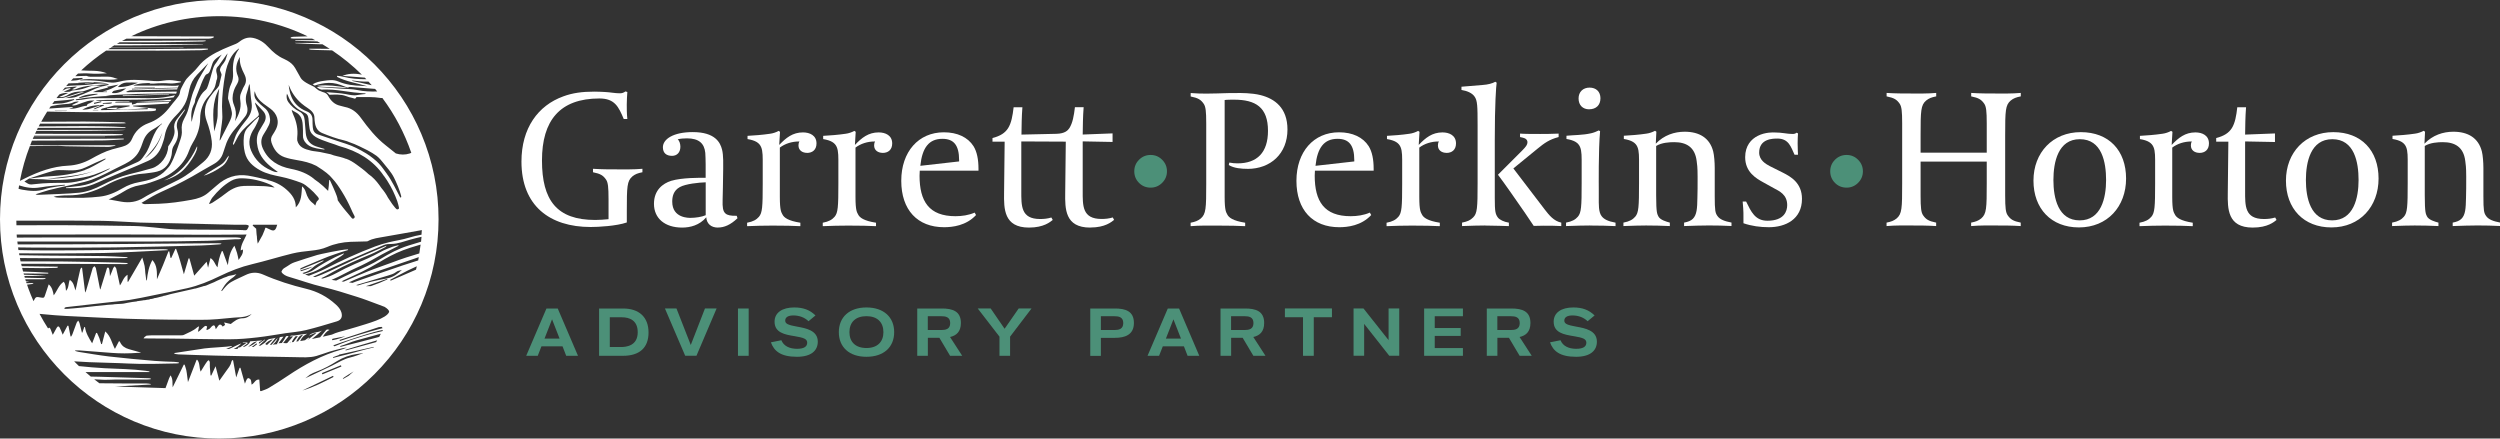 <?xml version="1.0" encoding="UTF-8"?><svg id="Layer_2" xmlns="http://www.w3.org/2000/svg" viewBox="0 0 478.85 84"><rect x="0" y="0" width="478.85" height="84" fill="#333333" stroke="none"/><defs><style>.cls-1{fill:#4c9078;}.cls-1,.cls-2{stroke-width:0px;}.cls-2{fill:#fff;}</style></defs><g id="Layer_1-2"><path class="cls-2" d="m121.12,33.8c-1.02.87-1.06,1.93-1.06,6.7v2.11c-2,.69-5.46.87-6.92.87-7.87,0-13.26-4.08-13.26-12.53,0-6.41,3.17-10.74,8.01-12.49,1.78-.66,3.61-.91,5.97-.91.69,0,1.35.04,2,.07.98.04,1.89.25,2.88.25.4,0,.73-.11,1.06-.36l.36.11c-.04.4-.11,1.75-.11,2.4,0,1.97.07,2.26.11,2.77h-.69c-.98-2.33-1.71-3.93-4.66-3.93-7.58,0-11,4.22-11,11.87s2.84,11.4,10.2,11.4c.87,0,1.67-.07,2.55-.15v-3.82c0-2.37-.11-3.21-.47-3.75-.55-.8-1.06-1.13-2.51-1.42v-.66c1.71.11,3.2.11,4.7.11s2.99.04,4.77-.11v.66c-.91.18-1.38.36-1.93.8Z"/><path class="cls-2" d="m137.5,43.59c-1.31,0-2.15-.76-2.22-1.97-1.31,1.53-3.06,1.97-4.63,1.97-3.28,0-5.39-1.75-5.39-4.55,0-2.62,1.68-3.9,3.31-4.41,2.08-.62,5.5-.58,6.59-.58v-2.59c0-.87-.04-1.6-.07-2.19-.18-1.78-1.2-2.77-3.5-2.77-.58,0-1.24.04-1.78.18.33.29.51.87.51,1.42,0,1.06-.62,1.75-1.6,1.75-1.09,0-1.75-.55-1.75-1.64,0-1.57,2-2.91,5.72-2.91,4.33,0,5.28,2.04,5.61,3.35.29,1.09.22,3.06.22,3.64,0,1.57-.11,6.01-.11,6.01-.04,1.35.04,2.15.55,2.59.36.33,1.02.47,2.15.44l.15.47c-1.35,1.28-2.55,1.78-3.75,1.78Zm-2.33-8.67c-1.31.04-3.82.29-4.95.91-1.27.69-1.46,1.89-1.46,2.8,0,3.2,3.24,3.1,3.53,3.1.91,0,2.15-.18,2.88-.51v-6.3Z"/><path class="cls-2" d="m154.58,29.28c-.87,0-1.64-.47-1.64-1.42,0-.25.04-.51.18-.76h-.11c-1.31,0-2.62.4-3.64,1.17v9.43c0,2.7.29,2.95.51,3.39.29.58,1.06,1.2,3.42,1.57v.66c-1.6-.07-2.77-.11-5.32-.11-1.6,0-3.24.04-4.88.11v-.66c1.17-.22,1.78-.58,2.26-1.13.66-.76.73-1.93.73-6.37v-3.46c0-3.17.15-4.55-2.91-5.06v-.62c1.24-.07,2.84-.18,4.3-.4.58-.07,1.2-.29,1.67-.55l.25.18-.15,2.51c1.31-1.38,2.59-2.4,4.55-2.4,1.31,0,2.59.58,2.59,2.11,0,1.24-.8,1.82-1.82,1.82Z"/><path class="cls-2" d="m169.07,29.28c-.87,0-1.64-.47-1.64-1.42,0-.25.04-.51.18-.76h-.11c-1.31,0-2.62.4-3.64,1.17v9.43c0,2.7.29,2.95.51,3.39.29.58,1.06,1.2,3.42,1.57v.66c-1.6-.07-2.77-.11-5.32-.11-1.6,0-3.24.04-4.88.11v-.66c1.17-.22,1.78-.58,2.26-1.13.66-.76.73-1.93.73-6.37v-3.46c0-3.17.15-4.55-2.91-5.06v-.62c1.24-.07,2.84-.18,4.3-.4.58-.07,1.2-.29,1.68-.55l.25.18-.15,2.51c1.31-1.38,2.59-2.4,4.55-2.4,1.31,0,2.59.58,2.59,2.11,0,1.24-.8,1.82-1.82,1.82Z"/><path class="cls-2" d="m176.17,32.7c0,.36-.04.55-.04.95,0,4.92,1.82,7.76,6.88,7.76,1.24,0,2.51-.18,3.68-.69l.26.47c-1.89,2.04-4.52,2.33-6.12,2.33-5.1,0-8.2-3.31-8.2-8.89s3.31-9.29,8.16-9.29c2.59,0,4.59.95,5.68,2.66.66,1.06.95,2.55.95,4.33v.36h-11.25Zm7.54-2c0-2.95-1.06-4.11-3.21-4.11-2.55,0-3.86,1.67-4.22,5.17l7.43-.84v-.22Z"/><path class="cls-2" d="m208.8,43.59c-4.84,0-4.81-3.64-4.77-6.63l.11-9.83-8.52-.04v9.47c0,2.84-.11,5.39,3.61,5.39.73,0,1.42-.07,2.15-.29l.26.47c-.47.36-1.68,1.46-4.55,1.46-4.84,0-4.81-3.64-4.77-6.63l.11-9.83h-2.33v-.69c1.53-.4,2.4-.98,2.99-1.89.62-.98.87-2.37,1.06-4.01h1.68c-.15,1.89-.15,3.5-.18,5.24l6.7-.15c1.64-.04,2.19-.66,2.48-1.09.62-.98.87-2.37,1.06-4.01h1.67c-.15,1.89-.15,3.5-.18,5.24l5.72-.22v1.64l-5.72-.11v9.47c0,2.84-.11,5.39,3.61,5.39.73,0,1.42-.07,2.15-.29l.25.47c-.47.36-1.67,1.46-4.55,1.46Z"/><path class="cls-1" d="m217.26,32.81c0-.86.3-1.6.91-2.21.61-.61,1.35-.92,2.22-.92s1.6.31,2.21.92.92,1.35.92,2.21-.31,1.6-.92,2.21-1.35.92-2.21.92-1.62-.3-2.22-.91c-.61-.61-.91-1.35-.91-2.22Z"/><path class="cls-2" d="m238.93,32.34c-1.09,0-2.59-.11-3.57-.73l.11-.47c.58.11,1.02.15,1.57.15,3.75,0,5.83-2.08,5.83-6.23,0-4.52-2.37-5.97-6.52-5.97-.36,0-1.42,0-1.78.07v18.54c0,2.7.29,2.95.51,3.39.29.58,1.06,1.2,3.42,1.57v.66c-1.6-.07-2.77-.11-5.35-.11-1.35,0-3.46-.04-5.1.11v-.66c.91-.18,1.38-.36,1.93-.8,1.02-.87,1.06-1.93,1.06-6.7v-11.51c0-2.37-.11-3.2-.47-3.75-.55-.8-1.06-1.13-2.51-1.42v-.66c1.53.11,1.82.11,3.17.11,3.46-.04,2.81-.11,5.86-.11.55,0,2.62-.04,4.37.4,2.7.69,5.14,2.44,5.14,6.59,0,4.63-3.24,7.54-7.65,7.54Z"/><path class="cls-2" d="m251.86,32.7c0,.36-.04.55-.04.95,0,4.92,1.82,7.76,6.88,7.76,1.24,0,2.51-.18,3.68-.69l.26.47c-1.89,2.04-4.52,2.33-6.12,2.33-5.1,0-8.2-3.31-8.2-8.89s3.31-9.29,8.16-9.29c2.59,0,4.59.95,5.68,2.66.66,1.06.95,2.55.95,4.33v.36h-11.25Zm7.54-2c0-2.95-1.06-4.11-3.21-4.11-2.55,0-3.86,1.67-4.22,5.17l7.43-.84v-.22Z"/><path class="cls-2" d="m277.06,29.28c-.87,0-1.64-.47-1.64-1.42,0-.25.04-.51.18-.76h-.11c-1.31,0-2.62.4-3.64,1.17v9.43c0,2.7.29,2.95.51,3.39.29.58,1.06,1.2,3.42,1.57v.66c-1.6-.07-2.77-.11-5.32-.11-1.6,0-3.24.04-4.88.11v-.66c1.17-.22,1.78-.58,2.26-1.13.66-.76.73-1.93.73-6.37v-3.46c0-3.17.15-4.55-2.91-5.06v-.62c1.24-.07,2.84-.18,4.3-.4.58-.07,1.2-.29,1.67-.55l.26.18-.15,2.51c1.31-1.38,2.59-2.4,4.55-2.4,1.31,0,2.59.58,2.59,2.11,0,1.24-.8,1.82-1.82,1.82Z"/><path class="cls-2" d="m284.41,43.19c-.8,0-2.77.04-4.37.11v-.66c1.06-.22,1.57-.44,2.11-.98.8-.76.87-1.82.87-6.52v-11.07c0-3.82-.04-4.81-.58-5.57-.47-.69-1.42-1.09-2.51-1.27v-.62l4.01-.33c1.06-.07,1.89-.29,2.48-.62l.25.18c-.11.73-.36,4.08-.36,10.96v11.11c0,2.66.11,3.1.62,3.79.33.4,1.13.8,2.08.95v.66s-3.02-.11-4.59-.11Zm11.29.04c-.4,0-1.31.04-1.93.04-.22-.33-.8-1.2-1.64-2.44-1.49-2.15-4.08-5.9-5.21-7.36l4.63-4.63c.76-.77,1.02-1.13,1.02-1.6,0-.29-.15-.51-.36-.66-.29-.18-.73-.26-1.06-.33v-.66c.87.07,2.62.07,3.86.07.66,0,2.15,0,3.53-.07v.66c-1.78.47-2.7,1.13-4.08,2.26l-4.59,3.75,6.01,7.87c.84,1.09,1.75,2.22,3.17,2.51v.66c-1.13-.07-2.22-.07-3.35-.07Z"/><path class="cls-2" d="m304.51,43.19c-.8,0-2.95.04-4.55.11v-.66c1.17-.22,1.78-.58,2.26-1.13.66-.76.73-1.93.73-6.37v-3.46c0-3.17.15-4.55-2.91-5.06v-.62c1.57-.15,3.1-.11,4.7-.47.51-.11,1.06-.33,1.49-.55l.25.15c-.33,3.46-.25,10.74-.25,11.11v1.42c0,1.49-.07,2.95.55,3.75.44.58,1.2.98,2.66,1.24v.66c-1.13-.07-3.35-.11-4.92-.11Zm-.11-22.25c-1.24,0-2.04-.8-2.04-2.08s.87-2.08,2.11-2.08,2.08.77,2.08,2.04c0,1.35-.87,2.11-2.15,2.11Z"/><path class="cls-2" d="m326.91,43.19c-.8,0-2.62.04-4.34.11v-.66c.77-.15,1.31-.36,1.68-.73.76-.76.84-2,.87-4.01.04-.95.04-2.48.04-4.04,0-1.93-.11-2.44-.18-3.02-.33-2.69-2-3.61-4.3-3.61-.87,0-2.4.07-3.46.73v9.43c0,3.5.22,3.57.4,4.01.33.73,1.57,1.06,2.22,1.24v.66c-1.46-.07-2.99-.11-4.55-.11-.84,0-2.73.04-4.34.11v-.66c1.17-.22,1.78-.58,2.26-1.13.66-.76.73-1.93.73-6.37v-3.46c0-3.17.15-4.55-2.91-5.06v-.62c1.24-.07,2.84-.18,4.3-.4.58-.07,1.2-.29,1.68-.55l.25.18-.11,2.29c1.57-1.64,3.57-2.29,5.54-2.29,2.8,0,4.81,1.2,5.46,3.79.18.69.29,2.11.29,3.13v5.39c0,2.84.11,3.24.51,3.82.47.69,1.39,1.02,2.7,1.27v.66c-1.09-.07-3.17-.11-4.73-.11Z"/><path class="cls-2" d="m338.82,43.52c-1.67,0-3.31-.22-4.88-.76v-.55c0-1.02.04-1.6-.15-3.61h.66c.95,1.93,1.71,3.68,4.08,3.68,3.24,0,3.79-1.86,3.79-2.99,0-2.04-1.53-2.69-2.55-3.24l-2.04-1.13c-1.38-.76-3.46-1.97-3.46-4.81,0-2.22,1.17-3.46,2.4-4.08,1.46-.76,3.1-.66,3.17-.66,1.6,0,2.37.29,3.53.29.29,0,.55-.07.76-.25l.26.15c-.04.29-.07,1.38-.07,1.89,0,1.57.07,1.78.07,2.19h-.66c-.69-1.46-1.09-3.1-3.28-3.1-.84,0-3.5,0-3.5,2.69,0,1.46,1.28,2.19,2.04,2.59l2.48,1.24c1.53.77,3.68,1.97,3.68,5.03,0,3.93-3.17,5.43-6.34,5.43Z"/><path class="cls-1" d="m350.56,32.81c0-.86.3-1.6.91-2.21s1.35-.92,2.22-.92,1.6.31,2.21.92c.61.61.92,1.35.92,2.21s-.31,1.6-.92,2.21c-.61.61-1.35.92-2.21.92s-1.62-.3-2.22-.91-.91-1.35-.91-2.22Z"/><path class="cls-2" d="m382.32,43.19c-1.49,0-2.99-.04-4.77.11v-.66c.91-.18,1.38-.36,1.93-.8,1.02-.87,1.06-1.93,1.06-6.7v-4.19h-12.67v6.52c0,2.37.11,3.21.47,3.75.55.8,1.06,1.13,2.51,1.42v.66c-1.71-.11-3.24-.11-4.73-.11s-2.99-.04-4.77.11v-.66c.91-.18,1.38-.36,1.93-.8,1.02-.87,1.06-1.93,1.06-6.7v-11.51c0-2.37-.11-3.2-.47-3.75-.55-.8-1.06-1.13-2.51-1.42v-.66c1.71.11,3.24.11,4.73.11s2.99.04,4.77-.11v.66c-.91.18-1.38.36-1.93.8-1.02.87-1.06,1.93-1.06,6.7v3.28h12.67v-5.61c0-2.37-.11-3.2-.47-3.75-.55-.8-1.06-1.13-2.51-1.42v-.66c1.71.11,3.24.11,4.73.11s2.99.04,4.77-.11v.66c-.91.18-1.38.36-1.93.8-1.02.87-1.06,1.93-1.06,6.7v11.51c0,2.37.11,3.21.47,3.75.55.8,1.06,1.13,2.51,1.42v.66c-1.71-.11-3.24-.11-4.73-.11Z"/><path class="cls-2" d="m398.19,43.56c-5.28,0-8.7-3.57-8.7-8.96s3.68-9.29,9.07-9.29,8.67,3.53,8.67,8.89-3.57,9.36-9.03,9.36Zm.18-16.9c-4.15,0-5.06,4.37-5.06,7.83s.91,7.72,5.03,7.72,5.06-4.3,5.06-7.72-.8-7.83-5.03-7.83Z"/><path class="cls-2" d="m421.28,29.28c-.87,0-1.64-.47-1.64-1.42,0-.25.04-.51.18-.76h-.11c-1.31,0-2.62.4-3.64,1.17v9.43c0,2.7.29,2.95.51,3.39.29.58,1.06,1.2,3.42,1.57v.66c-1.6-.07-2.77-.11-5.32-.11-1.6,0-3.24.04-4.88.11v-.66c1.17-.22,1.78-.58,2.26-1.13.66-.76.73-1.93.73-6.37v-3.46c0-3.17.15-4.55-2.91-5.06v-.62c1.24-.07,2.84-.18,4.3-.4.58-.07,1.2-.29,1.67-.55l.26.18-.15,2.51c1.31-1.38,2.59-2.4,4.55-2.4,1.31,0,2.59.58,2.59,2.11,0,1.24-.8,1.82-1.82,1.82Z"/><path class="cls-2" d="m431.48,43.59c-4.84,0-4.81-3.64-4.77-6.63.04-3.28.07-7.76.11-9.83h-2.33v-.69c1.53-.4,2.4-.98,2.99-1.89.62-.98.87-2.37,1.05-4.01h1.68c-.15,1.89-.15,3.5-.18,5.24l5.72-.22v1.64l-5.72-.11v9.47c0,2.84-.11,5.39,3.61,5.39.73,0,1.42-.07,2.15-.29l.26.47c-.47.36-1.67,1.46-4.55,1.46Z"/><path class="cls-2" d="m446.55,43.56c-5.28,0-8.7-3.57-8.7-8.96s3.68-9.29,9.07-9.29,8.67,3.53,8.67,8.89-3.57,9.36-9.03,9.36Zm.18-16.9c-4.15,0-5.06,4.37-5.06,7.83s.91,7.72,5.03,7.72,5.06-4.3,5.06-7.72-.8-7.83-5.03-7.83Z"/><path class="cls-2" d="m474.12,43.19c-.8,0-2.62.04-4.33.11v-.66c.77-.15,1.31-.36,1.67-.73.77-.76.84-2,.88-4.01.04-.95.04-2.48.04-4.04,0-1.93-.11-2.44-.18-3.02-.33-2.69-2-3.61-4.3-3.61-.88,0-2.4.07-3.46.73v9.43c0,3.5.22,3.57.4,4.01.33.73,1.57,1.06,2.22,1.24v.66c-1.46-.07-2.99-.11-4.55-.11-.84,0-2.73.04-4.33.11v-.66c1.17-.22,1.78-.58,2.26-1.13.66-.76.73-1.93.73-6.37v-3.46c0-3.17.15-4.55-2.91-5.06v-.62c1.24-.07,2.84-.18,4.3-.4.58-.07,1.2-.29,1.67-.55l.26.18-.11,2.29c1.57-1.64,3.57-2.29,5.54-2.29,2.81,0,4.81,1.2,5.46,3.79.18.69.29,2.11.29,3.13v5.39c0,2.84.11,3.24.51,3.82.47.69,1.38,1.02,2.69,1.27v.66c-1.09-.07-3.17-.11-4.73-.11Z"/><path class="cls-1" d="m108.45,68.15l-.7-1.81h-4.04l-.71,1.81h-2.21l3.88-9.06h2.16l3.88,9.06h-2.24Zm-4.16-3.3h2.89l-1.44-3.69-1.44,3.69Z"/><path class="cls-1" d="m114.75,68.15v-9.06h4.59c3.08,0,4.88,1.66,4.88,4.6s-1.74,4.46-4.9,4.46h-4.57Zm2.05-1.68h2.12c1.03,0,3.23-.22,3.23-2.83,0-2.25-1.52-2.87-3.06-2.87h-2.29v5.71Z"/><path class="cls-1" d="m135.04,59.08h2.22l-3.86,9.06h-2.16l-3.88-9.06h2.21l2.74,7,2.72-7Z"/><path class="cls-1" d="m141.35,68.15v-9.06h2.05v9.06h-2.05Z"/><path class="cls-1" d="m147.66,65.57l2-.4c.45,1.11,1.57,1.64,3,1.64,1.29,0,1.95-.39,1.95-1.17,0-.73-.68-.96-2.4-1.25-1.96-.31-3.85-.69-3.85-2.78,0-1.72,1.47-2.72,3.76-2.72,1.74,0,2.99.47,4.08,1.53l-1.34,1.11c-.69-.7-1.74-1.11-2.89-1.11-1.02,0-1.57.35-1.57.99s.64.86,2.31,1.16c1.64.3,3.93.71,3.93,2.87,0,1.7-1.24,2.9-3.99,2.9-3.15,0-4.4-1.13-4.99-2.77Z"/><path class="cls-1" d="m160.67,63.62c0-2.86,1.99-4.73,5.29-4.73s5.31,1.85,5.31,4.73-2,4.72-5.31,4.72-5.29-1.86-5.29-4.72Zm8.54,0c0-1.87-1.14-3.06-3.25-3.06s-3.26,1.18-3.26,3.06,1.17,3.04,3.26,3.04,3.25-1.18,3.25-3.04Z"/><path class="cls-1" d="m184.29,68.15h-2.31l-2.05-3.45h-2.21v3.45h-2.03v-9.06h4.71c2,0,3.65.48,3.65,2.77,0,1.69-.88,2.42-2.08,2.69l2.33,3.6Zm-6.58-7.58v2.64h2.6c.77,0,1.69-.13,1.69-1.33s-.94-1.31-1.69-1.31h-2.6Z"/><path class="cls-1" d="m191.44,68.15v-3.67l-4.17-5.4h2.48l2.67,3.89,2.7-3.89h2.46l-4.11,5.4v3.67h-2.03Z"/><path class="cls-1" d="m208.83,68.15v-9.06h4.71c2,0,3.65.48,3.65,2.77s-1.74,2.85-3.65,2.85h-2.68v3.45h-2.03Zm2.03-4.94h2.6c.77,0,1.69-.13,1.69-1.33s-.94-1.31-1.69-1.31h-2.6v2.64Z"/><path class="cls-1" d="m227.47,68.15l-.7-1.81h-4.05l-.71,1.81h-2.21l3.88-9.06h2.16l3.87,9.06h-2.24Zm-4.16-3.3h2.89l-1.44-3.69-1.44,3.69Z"/><path class="cls-1" d="m242.38,68.15h-2.31l-2.05-3.45h-2.21v3.45h-2.03v-9.06h4.71c2,0,3.65.48,3.65,2.77,0,1.69-.88,2.42-2.08,2.69l2.33,3.6Zm-6.58-7.58v2.64h2.6c.77,0,1.69-.13,1.69-1.33s-.94-1.31-1.69-1.31h-2.6Z"/><path class="cls-1" d="m249.58,68.15v-7.39h-3.47v-1.68h9.01v1.68h-3.48v7.39h-2.06Z"/><path class="cls-1" d="m265.97,59.08h2.04v9.06h-1.91l-4.81-6.1v6.1h-2.03v-9.06h1.9l4.81,6.07v-6.07Z"/><path class="cls-1" d="m272.78,68.15v-9.06h7.43v1.48h-5.4v2.26h4.97v1.51h-4.97v2.33h5.4v1.48h-7.43Z"/><path class="cls-1" d="m293.38,68.15h-2.31l-2.05-3.45h-2.21v3.45h-2.03v-9.06h4.71c2,0,3.65.48,3.65,2.77,0,1.69-.88,2.42-2.08,2.69l2.33,3.6Zm-6.58-7.58v2.64h2.6c.77,0,1.69-.13,1.69-1.33s-.94-1.31-1.69-1.31h-2.6Z"/><path class="cls-1" d="m296.9,65.57l2-.4c.45,1.11,1.57,1.64,3,1.64,1.29,0,1.95-.39,1.95-1.17,0-.73-.68-.96-2.41-1.25-1.96-.31-3.85-.69-3.85-2.78,0-1.72,1.47-2.72,3.76-2.72,1.74,0,2.99.47,4.08,1.53l-1.34,1.11c-.69-.7-1.74-1.11-2.89-1.11-1.01,0-1.57.35-1.57.99s.64.86,2.31,1.16c1.64.3,3.93.71,3.93,2.87,0,1.7-1.24,2.9-3.99,2.9-3.15,0-4.4-1.13-4.99-2.77Z"/><path class="cls-2" d="m31.41,34.58c1.56-.46,2.98-1.15,4.07-2.4,1.27-1.45,2.51-3.54,2.26-4.15-1.33,2.97-3.29,5.28-6.33,6.55Z"/><path class="cls-2" d="m66.1,16.84c.12,0,.39-.04.39-.04-.07,0-.14-.03-.21-.04-1.72-.29-3.45-.52-5.2-.36-.11.01-.22.05-.33.07.31.1.61.13.91.15,1.47.08,2.95.15,4.42.22Z"/><path class="cls-2" d="m43.37,30.42c-.28.49-.67.89-1.14,1.19-.74.46-1.48.91-2.22,1.37-.34.21-.66.44-.99.66,1.03-.24,2.53-1.05,3.58-1.83.6-.44.92-1.06,1.19-1.72.02-.05,0-.12,0-.28-.18.25-.31.41-.42.6Z"/><path class="cls-2" d="m69.6,28.7s.01,0,.02.01c0,0,0,0,0,0,0,0-.01,0-.02,0Z"/><path class="cls-2" d="m26.17,19.5c2.14-.04,4.28-.08,6.42-.11.09-.09.17-.19.25-.29-.53,0-1.06.08-1.59.11-1.69.07-3.39.14-5.08.29Z"/><path class="cls-2" d="m17.94,15.87s0-.06,0-.09c-.56.06-1.12.12-1.69.18,0,.02,0,.05,0,.07.56-.05,1.13-.11,1.69-.16Z"/><path class="cls-2" d="m23.51,18.29s.01.08.02.12c2.94-.1,5.87-.21,8.81-.31,0-.03,0-.06,0-.09-2.94.09-5.88.18-8.82.27Z"/><path class="cls-2" d="m80.7,25.65c-2.12-5-5.14-9.49-9-13.35-3.86-3.86-8.35-6.88-13.35-9-5.18-2.19-10.68-3.3-16.35-3.3s-11.17,1.11-16.35,3.3c-5,2.12-9.49,5.14-13.35,9-3.86,3.86-6.88,8.35-9,13.35-2.19,5.18-3.3,10.68-3.3,16.35s1.11,11.17,3.3,16.35c2.12,5,5.14,9.49,9,13.35,3.86,3.86,8.35,6.88,13.35,9,5.18,2.19,10.68,3.3,16.35,3.3s11.17-1.11,16.35-3.3c5-2.12,9.49-5.14,13.35-9,3.86-3.86,6.88-8.35,9-13.35,2.19-5.18,3.3-10.68,3.3-16.35s-1.11-11.17-3.3-16.35Zm-10.12-10.02c.21.23.41.46.62.69-.14-.03-.29-.06-.43-.09-1.02-.25-2.05-.45-3.07-.67-.12-.03-.23-.07-.34-.16.5.06,1,.13,1.5.17.53.04,1.06.09,1.59.06.04,0,.08,0,.13,0Zm-55.66-1.54c.8-.05,1.6-.07,2.41,0,1.04.09,2.1.02,3.15-.05-.82-.33-1.66-.45-2.53-.48-.76-.02-1.52-.01-2.27-.07-.05,0-.09,0-.14,0,1.49-1.39,3.09-2.66,4.79-3.8,3.39,0,6.77.02,10.16.01,2.68,0,5.36-.04,8.04-.08.44,0,.87-.1,1.31-.15,0-.05,0-.09-.01-.14-.13,0-.26-.02-.39-.02-4.62.04-9.23.09-13.85.12-1.62.01-3.24,0-4.87,0,.12-.08.24-.16.37-.23h14.05s0-.03,0-.05h-13.98c.24-.15.47-.31.72-.46.75,0,1.51.01,2.26.01,4.68,0,9.36-.09,14.04-.14.24,0,.47-.02.71-.03,0-.02,0-.03,0-.05-5.5-.03-11-.05-16.5-.08.17-.1.35-.2.52-.3,2.4,0,4.81.01,7.21,0,2.9,0,5.79-.1,8.69-.15.2,0,.39-.05.59-.08,0-.04,0-.08-.01-.12-5.34.03-10.68.06-16.02.09.28-.15.56-.29.84-.43,2.26,0,4.51.01,6.77.01,2.9,0,5.79,0,8.69-.01.44,0,.89-.02,1.28-.25l-.02-.18c-.59,0-1.19,0-1.78,0-4.67-.01-9.34-.03-14.01-.04,5.1-2.46,10.82-3.84,16.87-3.84s11.79,1.39,16.91,3.86c-.92.03-1.85.06-2.77.09-.16,0-.31.07-.46.11,0,.06,0,.11,0,.17.17.02.35.06.52.06,1.19,0,2.37,0,3.56,0,.2.1.41.2.61.31-.93,0-1.85,0-2.78,0-.35,0-.7,0-1.04,0,0,.04,0,.08,0,.12,1.41.05,2.82.08,4.23.11.19.1.37.21.56.32-1.64-.01-3.27-.03-4.91-.04.12.04.19.07.25.08,1.52.07,3.03.17,4.55.19.17,0,.35,0,.52,0,.47.28.94.57,1.4.87-.69,0-1.37,0-2.06-.01-.62,0-1.23,0-1.85,0,0,.04,0,.08,0,.13.17.07,1.91.14,4.36.18,2.05,1.37,3.96,2.94,5.71,4.66-1.44-.33-2.79-.19-3.71.23,1.47.11,2.88.22,4.26.33.1.1.2.21.3.31-1.5,0-2.99-.1-4.46-.49-.36-.1-.75-.11-1.12-.17-.01.07-.03.13-.04.2,1.82.94,3.86,1.21,5.81,1.8-.32-.02-.63-.06-.95-.07-1.59-.04-3.15-.21-4.63-.85-.92-.4-1.86-.24-2.8-.11-.74.1-1.45.26-2.1.65.14.08.27.16.41.25,0,0,.01,0,.02-.01.06-.02.57-.2.58-.19.44-.1.88-.2,1.33-.26,1.03-.14,2.04-.01,3.02.34.44.16.86.33,1.3.49.16.06.33-.14.51-.11,1.6.13,3.2.25,4.8.38.14.16.27.33.4.49-1.27.04-2.53,0-3.79-.27-1.01-.21-2.06-.2-3.09-.27-1.45-.11-2.9-.21-4.35-.31-.05,0-.27-.01-.33-.02-.01,0-.02,0-.03,0,.12.1.25.2.37.3.16.11.34.16.52.21.73-.01,1.45-.03,2.16.03,1.36.11,2.7.35,4.06.51.74.09,1.49.13,2.24.19v.11c-.51.06-1.03.1-1.54.2-.78.16-1.5-.04-2.26-.18-1.1-.21-2.23-.24-3.35-.34-.12,0-.24-.02-.36-.03.23.13.44.29.6.5,1.07-.02,2.15-.13,3.19.26.4.15.81.29,1.23.36.23.04.55.31.72-.14.01-.04.19-.04.29-.04,1.48,0,2.96-.06,4.43.18.09.01.19,0,.28,0,2.36,3.16,4.23,6.7,5.54,10.5-.1.04-.21.08-.31.13-.87.28-1.77.27-2.65-.01-.65-.53-1.3-1.05-1.96-1.57-1.87-1.47-3.33-3.31-4.72-5.22-.79-1.09-1.76-1.87-3.11-2.12-.3-.06-.58-.16-.88-.23-1.1-.24-1.78-.96-2.29-1.88-.02,0-.06-.16-.26-.35-.32-.3-.78-.39-.79-.39-.26-.09-.51-.2-.76-.31-.16-.1-.32-.22-.47-.35,0,0-.31-.28-.41-.34-.18-.1-.64-.32-.68-.34-.07-.02-1.52-.69-1.9-1.38-.35-.63-.7-1.26-1.06-1.88-.36-.63-.9-1.09-1.53-1.44-.2-.11-.4-.22-.61-.31-1.14-.5-2.08-1.27-2.92-2.19-.81-.9-1.78-1.58-2.99-1.83-.98-.2-1.84.11-2.61.72-.21.16-.43.31-.67.41-.82.35-1.67.66-2.48,1.03-1.81.83-3.59,1.81-4.8,3.39-.64.84-1.49,1.49-2.16,2.27-.26.31-.45.7-.65,1.04-.19.32-.51,1.02-.51,1.02-.01.08-.08.25-.08.27-.05.22-.06.45-.15.66-.09.22-.22.4-.37.59-.29.38-.58.76-.9,1.11,0,0-.59.76-.88,1.11-1.03,1.24-2.27,2.17-3.81,2.72-1.46.53-2.53,1.55-3.12,2.98-.38.91-1.06,1.3-1.92,1.53-.62.17-1.25.31-1.87.49-1.44.42-2.76,1.11-4.06,1.84-1.38.77-2.87,1.22-4.4,1.29-2.96.14-5.62,1.13-8.22,2.41-.34.16-.67.34-1.01.51.44-2.3,1.08-4.53,1.91-6.67,1.78-.02,3.56-.04,5.34-.05.52,0,1.04.07,1.55.08,2.71.05,5.41.1,8.12.12.46,0,.92-.14,1.38-.22l-.03-.09H5.78c.11-.29.22-.58.34-.87.5,0,1-.02,1.5-.02,3.91-.02,7.82,0,11.73-.02,1.45-.01,2.9-.14,4.35-.21,0-.05,0-.1,0-.15-.17,0-.33,0-.5,0-1.08,0-2.15.02-3.23.02-4.57.01-9.13.02-13.7.03.05-.12.11-.23.16-.35h13.68s0-.03,0-.05H6.45c.03-.07.07-.15.1-.22,4.66,0,9.32,0,13.99,0,.87,0,1.74-.04,2.62-.08.12,0,.25-.05.37-.08,0-.03,0-.06-.01-.09-.09-.01-.18-.03-.28-.03-.66-.02-1.31-.05-1.97-.05-4.85,0-9.71-.01-14.56-.02.09-.19.17-.38.26-.56,7.44.03,16.59-.03,17.15-.2H7.06c.06-.13.13-.26.2-.38h16.77s0-.08,0-.13c-.75-.04-1.51-.09-2.26-.11-1.88-.04-3.77-.1-5.65-.09-2.9,0-5.81.03-8.71.05.09-.17.18-.35.27-.52,2.62,0,5.24,0,7.87,0,2.68,0,5.36-.03,8.04-.05.18,0,.37-.04.55-.06-.18-.11-.37-.15-.55-.15-2.48-.05-4.96-.15-7.43-.15-2.76,0-5.51.02-8.27.04.36-.66.75-1.31,1.15-1.95.7.02,1.4.03,2.1.04,2.96.04,5.92.11,8.88.09,3.02-.02,6.05-.13,9.07-.21.16,0,.33-.06.49-.06.26,0,.32-.13.28-.41-1.44-.15-2.9-.3-4.35-.45,0-.04,0-.09,0-.13,2.2-.13,4.4-.27,6.67-.4.01-.01.02-.03.03-.04.02-.02.05-.04.07-.05.02-.02.04-.04.06-.06,0-.04.02-.07.04-.1.02-.02.03-.04.05-.07,0,0,.02-.01.03-.02-1.57.05-3.14.1-4.7.14-.49.02-.99.02-1.48.06-.13.01-.24.15-.38.19-.2.06-.4.09-.63.14v-.38h-3.18v-.14c.28-.01.56-.03.84-.03.32,0,.63,0,.95,0,.3,0,.6,0,.91,0,0-.03,0-.07,0-.1-2.11-.02-4.21-.05-6.32-.07,0-.04,0-.08,0-.11,4.9-.23,9.83.13,14.75-.54.11-.14.21-.28.32-.41,0,0,0,0,0,0-.45.08-.9.17-1.35.26-2.43.49-4.89.22-7.34.28-2.33.05-4.65-.01-6.98.03-.76.01-1.52.2-2.28.29-.34.04-.69.06-1.04.09,0-.06-.02-.11-.03-.17,2.23-.41,4.48-.59,6.74-.67h-1.01c.91-.28,10.77-.55,13.48-.42.04-.07.07-.14.09-.22.02-.06.03-.12.04-.18-3.14.03-6.29.08-9.43.12-.07,0-.14,0-.2-.02,0-.03-.01-.07-.02-.1.28-.08.55-.24.83-.24,2.96-.07,5.93-.12,8.9-.17,0,0,0-.02,0-.03.02-.07.04-.14.07-.21-2.91.08-5.83.17-8.74.25,0-.05,0-.1,0-.14l8.78-.21c.06-.15.13-.31.21-.45-.18.05-.37.08-.54.09-.78.04-1.57-.04-2.35-.04-1.89,0-3.77,0-5.66.01-.04,0-.09-.02-.16-.03.76-.37,2.61-.57,3.88-.4-.25.01-.5.03-.75.04,0,.04,0,.07.01.11.51-.06,1.01-.15,1.52-.16.73-.03,1.47-.05,2.2.02.75.07,1.46-.09,2.17-.2.03-.05.07-.11.1-.16-.72-.1-1.44-.25-2.17-.27-.74-.02-1.47.17-2.22.2-.52.02-1.05-.05-1.58-.09-1.97-.15-3.93-.34-5.88.19-.46.12-.95.2-1.43.17-.79-.05-1.58-.21-2.37-.3-.6-.06-1.21-.1-1.82-.12-.61-.02-1.22,0-1.83,0,0-.04,0-.09,0-.13.56-.04,1.11-.13,1.67-.12,1.3.02,2.6.09,3.91.12.54.01,1.08-.04,1.63-.13-.63-.19-1.23-.46-1.9-.45-1.13.02-2.25.02-3.38.01-.22,0-.45-.04-.69-.15.08-.03-.92,0-2.2.05.17-.18.35-.35.53-.52Zm31.61,33.71c.1.86-.46,1.4-.83,2-.09-.45-.17-.91-.3-1.36-.13-.44-.31-.87-.5-1.38-.87,1.16-1.1,2.42-1.26,3.74-.34-.91-.67-1.81-.99-2.7-.07,0-.08,0-.16,0-.45.96-.67,2-.83,3.1-.51-.56-.61-1.32-1.34-1.77-.16.64-.31,1.23-.47,1.85-.09-.37-.16-.7-.27-1.15-.85.95-1.62,1.81-2.38,2.67-.29-1.06-.6-2.19-.92-3.31-.08,0-.08,0-.16,0l-.9,3.04c-.49-1.66-.86-3.3-1.49-4.86-.06,0-.07,0-.13,0l-.8,1.74c-.08,0-.07,0-.15-.02-.07-.41-.14-.81-.22-1.22-.08,0-.08,0-.16-.02-.35.88-.69,1.76-1.05,2.64-.36.87-.74,1.74-1.16,2.71,0-1.35.08-2.64-.87-3.69-.68,1.21-.92,2.53-1.06,3.88-.07,0-.05,0-.11,0-.06-.45-.13-.9-.18-1.35-.05-.46-.05-.94-.14-1.39-.11-.55-.3-1.08-.45-1.62-.93,1.6-1.82,3.12-2.71,4.65-.06-.02-.05-.01-.11-.03v-1.33c-.83.53-.97,1.42-1.46,2.05-.22-1.02-.44-2.02-.66-3.02-.02-.1-.03-.21-.08-.29-.07-.12-.16-.23-.25-.35-.1.11-.24.2-.29.33-.2.51-.38,1.04-.63,1.56-.03-.4-.05-.8-.11-1.19-.02-.16-.1-.42-.2-.45-.29-.07-.3.22-.36.42-.38,1.23-.76,2.46-1.14,3.68,0,.03-.05.05-.08.08-.27-1.36-.52-2.7-.8-4.05-.03-.15-.19-.28-.29-.41-.11.13-.28.24-.33.39-.42,1.38-.81,2.76-1.21,4.14-.05.18-.12.36-.23.53-.2-1.58-.39-3.15-.59-4.73-.04-.02-.09-.03-.13-.05-.08.12-.19.22-.22.35-.17.71-.33,1.42-.49,2.14-.13.63-.25,1.25-.43,1.89-.25-.74-.32-1.55-1.08-2.03-.31.69-.14,1.49-.73,2.1-.09-.65-.02-1.26-.44-1.74-.95.63-1.24,1.73-1.91,2.6-.14-.81-.32-1.56-.96-2.11-.23.67-.46,1.34-.68,2.02-.18.57-.25.62-.83.51-.95-.18-.96-.17-1.4.7,0,0,0,0,0,0-.35-.8-.69-1.61-.99-2.44,0,0,0,0,0,0,0,0,0-.02,0-.03,0,0,0,0-.01,0-.08-.23-.16-.47-.24-.7.32-.04.64-.08.96-.12.07,0,.14-.05.3-.11-.15-.05-.21-.08-.27-.08-.36.02-.72.04-1.08.05-.03-.1-.07-.2-.1-.3.16-.02.33-.04.49-.06,0-.02,0-.04,0-.05h-.53c-.04-.12-.08-.24-.12-.36,1.13,0,2.26,0,3.39,0,.17,0,.33-.06.5-.09,0-.04-.01-.08-.02-.12-1.31-.03-2.64-.06-3.95-.09-.03-.11-.06-.22-.09-.33,1.4,0,2.8-.01,4.2-.11-1.42-.03-2.85-.08-4.27-.13-.02-.08-.05-.17-.07-.25.7.01,1.4.02,2.11.03.87.01,1.74,0,2.61,0v-.16c-1.61-.11-3.21-.18-4.82-.23-.06-.23-.12-.47-.18-.7,1.35.02,2.7.04,4.05.05.83,0,1.67-.03,2.5-.05.1,0,.2-.07.3-.1-.01-.04-.02-.09-.03-.13l-6.9-.09c-.04-.15-.07-.31-.11-.46,3.23,0,6.45,0,9.68.01,3.43,0,6.86.03,10.29.05.15,0,.29-.03.44-.05,0-.03,0-.07,0-.1-.08-.02-.15-.06-.23-.07-.48-.03-.96-.06-1.44-.07-3.5-.08-7.01-.18-10.51-.21-2.78-.03-5.56-.02-8.34-.02-.05-.21-.09-.43-.13-.64,2.18.01,4.36.03,6.54.04,4.47,0,8.93,0,13.4-.02.25,0,.5-.03.74-.05-.1-.11-.19-.14-.29-.15-1.45-.07-2.91-.18-4.36-.2-3.71-.05-7.42-.05-11.12-.09-1.67-.02-3.34-.05-5.01-.07-.02-.12-.04-.24-.06-.36,5.43.02,10.86.02,16.28-.07,3.7-.07,7.41-.32,11.11-.49.36-.02.71-.04,1.07-.05,0-.04,0-.08,0-.12-.31-.03-.62-.08-.93-.07-4.18.06-8.35.14-12.53.18-3.57.04-7.14.07-10.71.05-1.47,0-2.94-.03-4.41-.06-.03-.17-.04-.34-.07-.51,1.07.02,2.14.04,3.21.04,5.11.02,10.23.03,15.34-.04,5.52-.07,11.03-.23,16.55-.37,1.19-.03,2.37-.14,3.56-.22.11,0,.22-.04.33-.15-.24-.02-.47-.06-.71-.06-6.52.05-13.03.12-19.55.16-5.87.04-11.74.07-17.62.06-.39,0-.79,0-1.18,0-.02-.18-.05-.37-.07-.55,1.87,0,3.74,0,5.61,0,6.5,0,13.01.03,19.51.01,3.78-.01,7.57-.07,11.35-.15,1.74-.04,3.49-.19,5.23-.29.25-.01.51,0,.76,0,.12,0,.25-.05.37-.07,0-.03,0-.07.01-.1-.08-.04-.16-.11-.24-.12-.3-.04-.6-.07-.91-.07-6.3,0-12.61.02-18.91.02-5.75,0-11.49,0-17.24,0-1.88,0-3.75.01-5.63.02-.02-.19-.03-.39-.04-.58,6.32-.02,12.64-.03,18.97-.02,6.01,0,12.02.05,18.03.06,2.2,0,4.4-.03,6.61-.04.12,0,.25,0,.43,0-.43,1-1.09,1.87-1.13,3.04.18-.08.27-.12.4-.17Zm.02-3.73c-1.1-.05-2.2-.05-3.3-.06-3.21-.03-6.43,0-9.64-.08-1.39-.03-2.77-.25-4.15-.37-1.26-.11-2.52-.25-3.78-.27-4.67-.08-9.34-.14-14-.16-2.84-.01-5.69.01-8.53.02,0-.29-.02-.58-.02-.88,1.71,0,3.42-.01,5.13-.01,3.78,0,7.57-.02,11.35.04,2.4.04,4.8.23,7.2.33,1.31.05,2.63.05,3.95.08,4.67.11,9.33.22,14,.33.75.02,1.49,0,2.24,0,.14,0,.28.03.41.06.24.05.3.17.18.41-.32.64-.31.61-1.02.58Zm-30.28-11.5c-2.2.77-4.5,1.1-6.84,1.2-1.15.05-2.3.26-3.45.4-.11.01-.22,0-.33,0,1.56-.5,3.1-1.05,4.68-1.48.59-.16,1.25-.11,1.88-.1,1.2.04,2.42.14,3.57-.28.88-.33,1.72-.78,2.58-1.17.6-.27,1.21-.53,1.82-.79.02.04.04.08.06.12-.25.15-.48.32-.74.45-1.07.56-2.1,1.24-3.23,1.63Zm1.77.19c-2.88,1.01-5.85,1.44-8.99,1.48,3.08-.37,6.1-.56,8.99-1.48Zm-12.03,1.53c.99.04,2,.01,2.98.11,1.65.17,3.28.05,4.91-.13,1.41-.15,2.81-.36,4.15-.82.93-.32,1.82-.73,2.73-1.11.09-.04.18-.08.3-.07-.06.04-.11.09-.18.13-2.25,1.23-4.59,2.22-7.16,2.54-.41.05-.83.09-1.25.09-1.95-.01-3.89,0-5.83.24-1.04.13-1.05.09-1.99-.51.33-.2.64-.4.95-.59h0c.12.04.24.11.37.11Zm25.02-10.57c-.95.75-1.44,1.8-1.88,2.89-.42,1.04-.74,2.13-1.43,3.04-.27.36-.51.77-.85,1.06-.31.26-.72.41-1.1.58-1.24.56-2.49,1.11-3.73,1.67-1.2.55-2.41,1.1-3.6,1.69-1.37.68-2.83.98-4.34,1.09-.49.04-.98.11-1.46.16,0,.04,0,.09,0,.13.52,0,1.04,0,1.56,0,1.71.01,3.27-.49,4.81-1.2,1.87-.86,3.78-1.62,5.67-2.43,1.22-.52,2.44-1.02,3.65-1.57,1.35-.61,2.24-1.66,2.71-3.06.19-.57.41-1.15.51-1.74.26-1.57,1.07-2.82,2.17-3.91.85-.85,1.58-1.78,2-2.91.25-.67.4-1.38.55-2.08.23-1.08.72-2.01,1.48-2.81.71-.73,1.4-1.48,2.14-2.22-.13.22-.26.43-.39.65-.5.83-1.03,1.65-1.49,2.5-.32.6-.52,1.26-.8,1.88-.59,1.32-.8,2.76-1.25,4.12-.18.55-.46,1.07-.73,1.58-.35.66-.49,1.35-.41,2.09.08.66-.08,1.28-.29,1.89-.55,1.6-1.05,3.22-1.87,4.7-.21.38-.54.7-.83,1.02-1.4,1.56-3.3,2-5.24,2.37-1.08.2-2.09.56-3.04,1.12-1.39.81-2.83,1.47-4.44,1.64-1.03.11-2.06.2-3.1.22-1.56.03-3.11,0-4.67-.02-.35,0-.7-.05-1.07-.17.18-.04.35-.11.53-.13.68-.06,1.36-.15,2.04-.14,2.68.04,5.16-.66,7.5-1.95,1.91-1.06,3.98-1.72,6.14-2.11.42-.08.86-.07,1.28-.13.77-.11,1.56-.17,2.31-.36,1.64-.4,2.45-1.58,2.79-3.16.05-.23.06-.48.08-.71.04-.45.17-.84.43-1.23.61-.91.92-1.88.6-3.01-.23-.8-.09-1.57.46-2.25.34-.42.63-.88.93-1.33.04-.06.06-.15.03-.26-.52.65-1.05,1.29-1.55,1.96-.42.55-.58,1.21-.44,1.87.31,1.47-1.27,3.33-1.19,3.31-.02,1.77-1.4,3.65-3.12,4.17-1.41.42-2.85.77-4.28,1.13-1.82.46-3.54,1.2-5.2,2.06-1.41.73-2.87,1.32-4.46,1.49-1.17.13-2.34.17-3.52.23-1.45.07-2.91.12-4.36.18-.15,0-.31-.02-.46-.11.84-.26,1.67-.56,2.52-.79.98-.26,1.97-.46,2.95-.69,1.29-.29,2.59-.55,3.87-.88,1.97-.5,3.78-1.41,5.57-2.35.73-.38,1.48-.72,2.21-1.1,1.1-.56,2.08-1.28,2.68-2.38.32-.59.56-1.24.78-1.89.36-1.05.99-1.85,1.98-2.39.59-.32,1.12-.74,1.67-1.11,0,.02,0,.06-.03.07Zm.07,1.68c-.64,2.02-1.69,3.77-3.37,4.95.38-.42.86-.9,1.29-1.42.43-.53.85-1.07,1.19-1.66.35-.59.6-1.25.89-1.87Zm15.72-11.15c.41.82.4,1.54-.09,2.31-.24.38-.37.83-.56,1.24-.23.49-.21,1.01-.13,1.52.22,1.44-.33,2.69-1.02,3.91.03-.15.05-.3.08-.46.19-.92.07-1.81-.29-2.67-.37-.89-.32-1.79-.04-2.67.16-.5.42-.98.69-1.44.27-.46.31-.96.11-1.4-.58-1.32-.33-2.52.39-3.69-.15,1.23.33,2.3.85,3.33Zm-1.09-4.8c-1,1.37-1.2,2.93-1.09,4.56.05.77-.06,1.49-.42,2.2-.45.89-.57,2.68-.54,2.68.25.85.57,1.69.72,2.55.12.73-.21,1.44-.54,2.09-.55,1.09-1.11,2.18-1.66,3.27-.01.03-.05.05-.14.12.07-.61.15-1.16.21-1.7.12-1.09.39-2.19.31-3.27-.14-2.08.01-4.14.31-6.19.16-1.08.3-2.19.65-3.21.43-1.25,1.06-2.43,2.26-3.29-.03.11-.04.15-.06.18Zm-2.55,2.09c-.45.87-.77.88-1.02,1.66-.15.46.43.87.24,1.32-.23.98-.42,1.86-.44,1.88-.44.72-.8.92-.95,1.13-.29.4-.62.77-.9,1.17-.95,1.41-1.1,2.92-.51,4.51.46,1.23.8,2.5.96,3.81.19,1.63-.38,2.99-1.61,4.01-1.49,1.23-2.97,2.48-4.7,3.38-1.39.72-2.81,1.38-4.21,2.09-.84.43-1.7.85-2.5,1.35-1.34.85-2.77,1.04-4.3.78-.79-.13-1.57-.29-2.43-.44.21-.09.37-.14.52-.22.75-.39,1.52-.75,2.23-1.2.99-.63,2.03-1.1,3.21-1.29,1.35-.22,2.62-.71,3.9-1.2,1.04-.4,1.95-.94,2.8-1.62,1.25-1.01,2.2-2.25,2.74-3.79.19-.54.44-1.07.74-1.56.86-1.38,1.38-2.95,1.39-4.58,0-1.57.52-3.13,1.62-4.3.46-.48.74-.93,1.07-1.51.22-.38.27-.86.39-1.29.02-.06,0-.14.03-.19.6-1.28-.68-1.85.45-2.88.03.02,1.67-2.38,1.71-2.36-.06.1-.37,1.23-.43,1.34Zm-1.19,5.46c-.05.48-.13.94-.16,1.41-.06,1.12-.16,2.24-.14,3.36.02,1.16-.33,2.23-.65,3.39-.28-2.83-.46-5.58.94-8.17Zm-.88-4.57c-.26.38-.51,1.42-.88,2.73-.21.73-.47,1.55-.65,1.85-.35.58-1.59.51-2.87,6.34-.03-.01-.29-1.81.3-3.07.31-.67.3-.47.4-1.24-.11.16.89-2.27.95-2.46.11-.33.82-2.22,1.19-2.35.6-.2.68-.65.97-1.56.12-.39.26-.83.52-1.12.4-.44.92-.78,1.44-1.1-.51.62-.84,1.32-1.37,1.98ZM7.75,35.89c1.53-.28,3.1-.35,4.65-.51,0,.05.01.1.02.15-.56.07-1.12.13-1.67.23-.72.13-1.46.22-2.14.46-1.45.52-2.87.37-4.33.12-.25-.04-.49-.11-.73-.18.03-.22.08-.44.11-.65,1.32.43,2.65.64,4.09.37Zm38.84-.26c-1.41.05-2.55.76-3.63,1.62-.71.57-1.48,1.05-2.24,1.55-.17.12-.38.18-.58.27-.03-.02-.06-.04-.09-.07.21-.39.36-.82.63-1.16,1.02-1.26,2.17-2.4,3.6-3.21.65-.36,1.35-.5,2.08-.48,1.88.04,3.67.46,5.39,1.2.29.12.54.34.81.51-.01.02-.02.03-.04.05-.63-.09-1.26-.23-1.89-.25-1.35-.05-2.7-.09-4.05-.04Zm1.87,7.41h4.64c-.07.22-.12.39-.18.55-.23.58-.55.69-1.14.4-.3-.14-.6-.28-.87-.4-.08.09-.11.1-.12.13-.04.15-.07.25-.1.33l-.41.99c-.31.56-.61,1.09-.91,1.63-.05-.31-.12-.62-.14-.93-.02-.17-.03-.35-.03-.52,0,0,0,0,0,0-.04,0-.1-.94-.13-1.41-.24-.18-.45-.42-.68-.62.03-.05.05-.1.08-.15Zm2.75-8.61c-1.23-.27-2.45-.59-3.7-.79-2.28-.36-4.26.33-5.97,1.86-.56.5-1.14.97-1.7,1.45-.92.78-2.02,1.11-3.17,1.32-2.08.38-4.16.68-6.28.76-.88.04-1.77.06-2.65.07-.2,0-.41-.09-.64-.24.96-.56,1.89-1.16,2.87-1.66,1.18-.6,2.41-1.1,3.6-1.69,1.1-.54,2.18-1.12,3.25-1.71,1.35-.76,2.67-1.59,4.04-2.33.92-.5,1.56-1.18,1.87-2.18.09-.3.22-.59.3-.9.4-1.39,1.07-2.63,2.02-3.72.66-.75,1.26-1.54,1.88-2.32.5-.64.58-1.37.35-2.12-.3-.96-.25-1.88.11-2.81.16-.42.2-.9.38-1.35.03.12.06.24.08.36.11,1.09.17,2.19.34,3.27.19,1.28-.22,2.32-1.02,3.29-.63.77-1.24,1.57-1.74,2.42-.37.63-.55,1.38-.8,2.07-.03.07,0,.17.07.29.07-.11.16-.22.22-.34.33-.6.6-1.23.99-1.78.36-.52.81-.99,1.28-1.43.71-.67,1.45-1.29,2.19-1.92.27-.23.21-.49.11-.76-.2-.55-.4-1.09-.6-1.63-.02-.06-.03-.14-.05-.28.57.6,1.11,1.13,1.6,1.7.56.65.58,1.37.17,2.11-.29.5-.59,1-.89,1.5-.62,1.03-.62,2.13-.37,3.26.39,1.76,1.54,2.98,2.91,4.03.31.24.62.47.98.73-.53.06-.93-.15-1.34-.33-1.75-.77-3.05-2.02-3.8-3.78-.66-1.55-.28-2.99.64-4.32.09-.13.17-.28.24-.43.15-.3.31-.6.44-.91.1-.23.15-.48.22-.72-.04-.02-.08-.05-.12-.07-.26.23-.53.45-.77.69-.46.47-.92.94-1.36,1.43-.42.47-.62,1.05-.68,1.66-.1,1.02-.06,2.04.19,3.05.4,1.63,1.53,2.62,2.93,3.39,1.24.68,2.59.95,3.95,1.23,1.33.27,2.64.69,3.91,1.16.61.23,1.14.69,1.65,1.12.51.43.98.92,1.41,1.43.19.23.57.51.06.9-.23.17-.28.57-.43.92-.16-.17-.25-.32-.38-.41-.78-.56-1.14-1.25-1.41-2.13-.14-.45-.32-.8-.73-1.15-.13,1.47-.06,2.9-1.2,4.03.02-1.49-.77-2.5-1.77-3.39-1.06-.95-2.3-1.54-3.68-1.85Zm8.97-.14c-1.23-1.03-2.76-1.62-4.46-1.95-2.38-.46-4.33-1.59-5.38-3.91-.43-.96-.39-1.88.2-2.77.36-.55.69-1.12.97-1.71.16-.34.25-.76.22-1.12-.08-.84-.35-1.61-1.07-2.17-.5-.4-.99-.83-1.42-1.31-.44-.49-.65-1.1-.44-1.89.24,1.1.9,1.8,1.68,2.4.43.33.88.64,1.32.96,1.22.9,1.87,2.42,1,4.04-.17.32-.35.64-.56.94-.33.48-.42.93-.23,1.52.44,1.29,1.16,2.32,2.47,2.78.78.27,1.61.43,2.43.57,1.27.21,2.5.49,3.65,1.08.04.02.07.04.1.06.04.02.07.05.11.07,1.48.92,2.31,1.6,2.86,2.28.72.76,1.31,1.66,1.86,2.54.66,1.06,1.24,2.16,1.75,3.3.04.1.44,1.02.66,1.38.19.31-.28.69-.51.4-.39-.47-1.18-1.43-1.2-1.43-.16-.21-.33-.4-.49-.6-.36-.44-.68-.91-1-1.38-.03-.28-.09-.56-.19-.83-.23-.68-1.13-2.65-1.31-3.02-.03-.07-.15-.04-.15.04-.03.62-.1,1.5-.2,2-.31-.31-.63-.62-.95-.91-.55-.49-1.12-.94-1.73-1.35Zm6.11-3.86c-.18-.07-.36-.14-.55-.2-.78-.26-1.63-.35-2.4-.68-.69-.14-1.38-.31-2.07-.44-.56-.11-1.13-.12-1.68-.25-1.32-.31-2.3-.65-2.65-1.93-.03-.12-.02-.61,0-.73.16-1.43-.15-2.89-.73-4.15-.13-.29-.23-.6-.34-.91.03-.02.05-.03.08-.05.06.05.11.09.19.14.25.16.36.2.78.44.17.1.36.3.5.48.44.55.54,1.22.57,1.89.03.64.07,1.26.04,1.9-.03.62.22,1.1.63,1.53.7.73,1.68.91,2.64,1.07.27.04.49.08.76.1.1,0,.15-.07.07-.12-.23-.07-.47-.13-.7-.21-.33-.1-.66-.19-.97-.3-1.2-.44-1.78-1.28-1.89-2.5-.07-.83-.14-1.66-.21-2.49-.07-.79-.37-1.33-1.05-1.67-.89-.45-1.54-1.04-2.1-1.82-.3-.41-.39-1.04-.25-1.59.06.11.13.22.18.34.52,1.39,1.41,2.44,2.76,3.08.16.08.3.19.46.26.67.29.72.85.76,1.52.03.5.11,1,.18,1.5.11.75.6,1.25,1.21,1.62,1.22.73,4.11,1.51,4.14,1.6.11.04.22.08.32.12,3.55.96,6.52,2.69,8.56,5.72.03.03.06.06.08.09.04.05.08.11.11.16l.13.19c.07.11.15.21.22.32,0,0,.09.13.08.1,0-.01,0,.02,0,.03.04.05.07.11.11.17.75,1.18,1.36,2.45,1.83,3.77.02.06.41,1.31.32,1.42-.08.1-.19.16-.32.16-.24,0-.73-.76-.97-1.04-.26-.39-.53-.79-.79-1.18,0,0,0,0-.01-.01-.34-.67-.77-1.29-1.26-1.86-.13-.2-.26-.39-.4-.57-.58-.8-1.26-1.54-2.08-2.1-.01,0-.02-.01-.03-.02-.07-.07-.14-.14-.21-.2-.64-.59-1.35-1.1-2.05-1.61-.62-.45-1.27-.86-1.99-1.11Zm7.81,2.86c-.52-.69-.91-1.32-1.52-1.96-.43-.48-1.64-1.47-2.42-1.93-1.27-.76-2.49-1.41-3.87-1.85-1.8-.57-3.59-1.19-5.38-1.79-.68-.23-.96-.73-1-1.41-.02-.44-.07-.88-.05-1.32.02-.83-.32-1.4-1.11-1.7-.73-.28-1.38-.69-1.93-1.25-.87-.89-1.25-2-1.45-3.19-.04-.21-.05-.42-.07-.64.51,1.42,1.33,2.6,2.45,3.57.38.33.8.62,1.22.9.66.44,1.26.99,1.26,1.83,0,.31.05.63.09.94.13.97.56,1.65,1.4,2,1.36.56,2.76,1.08,4.19,1.4.38.09.72.21,1.05.36,1.06.32,2.99,1.31,3.42,1.53.54.28,1.43.82,1.75,1.07.55.42,1.05,1.06,1.24,1.3.71.9,1.55,1.79,2.07,2.82.42.82,1.17,2.53,1.41,3.6.06.26-.14.42-.27.1-.63-1.17-1.58-3.19-2.49-4.38ZM13.02,18.16c.81-.48,1.68-.65,2.61-.64.29,0,.58-.13.87-.22.53-.17,1.04-.37,1.57-.53.4-.12.81-.19,1.22-.26.16-.03.32-.02.48-.02-.45.15-.9.27-1.34.44-.46.18-.89.4-1.34.6-.43.19-.85.37-1.28.54-.3.12-.63.2-.91.35-.76.39-1.6.31-2.41.38,1.18-.37,2.36-.73,3.53-1.1,0-.02,0-.04-.01-.06-.3.04-.61.05-.89.14-.96.3-1.9.65-2.87.92-.4.11-.85.06-1.27.08-.05,0-.11,0-.16,0,.18-.24.36-.46.54-.69.51-.22,1.14-.34,1.73-.29-.6.27-1.18.52-1.76.78.64.12,1.2-.11,1.71-.41Zm7.69-1.44s-.08-.04-.22-.1c.83-.16,1.55-.29,2.23-.42-.91.63-1.95,1.09-3.09,1.35h.86s0,.06,0,.1h-2.72c.97-.46,1.99-.59,2.95-.9,0,0,0-.03,0-.03Zm1.85-.04c.48-.54,1.02-.84,1.68-.87.73-.04,1.46,0,2.19.04-1.23.51-2.48.86-3.87.83Zm1.59.26c-.79.63-1.63.99-2.62.89-.03-.03-.05-.07-.08-.1.12-.12.23-.3.37-.34.58-.15,1.17-.26,1.76-.38.17-.03.34-.05.56-.08Zm-5.46,1.13c-1.17.24-2.34.49-3.52.73,0-.04-.01-.07-.02-.11,1.11-.58,2.31-.69,3.53-.73,0,.04,0,.07,0,.11Zm-5.84,1.09c.44-.04.88-.11,1.39-.18-.06.1-.07.16-.1.18-.89.34-1.78.67-2.76.67-.46,0-.92.05-1.37.1.13-.19.26-.37.4-.56.82-.06,1.64-.13,2.46-.21Zm-2.89,1.13c.71-.16,1.44-.25,2.17-.32.66-.07,1.33-.03,1.95-.38.26-.14.61-.11.93-.16,0,.03.01.07.02.1-.39.18-.78.36-1.17.54.01.05.03.11.04.16.22-.03.45-.03.65-.09.74-.25,1.46-.55,2.21-.77.42-.12.87-.13,1.32-.12-.27.15-.54.3-.79.47-.22.15-.61.11-.64.53-1.15.06-2.21.79-3.44.51.24-.04.47-.08.71-.13,0-.05,0-.09-.01-.14-1.48.1-2.98.2-4.49.3.09-.13.17-.26.25-.39.1-.04.19-.09.29-.11Zm10.56.41s0,.08,0,.13c2.59.27,5.18.1,7.77-.13,0,.07,0,.15,0,.22-2.97.06-5.94.12-9.02.18.14-.15.19-.27.28-.29.41-.12.83-.21,1.24-.32.32-.08.64-.17.97-.26.06-.02.12-.03.18-.03.96,0,1.92,0,2.87,0,0,.05,0,.11.01.16-.83.16-1.66.33-2.48.49,0-.03-.02-.06-.02-.09.06-.04.13-.09.25-.16-.73.04-1.39.07-2.05.11Zm-.82-.82s0-.09-.01-.14c.57-.04,1.14-.08,1.72-.12,0,.05,0,.1.01.15-.56.22-1.15.05-1.72.11Zm.17.21s.03.08.04.12c-.6.24-1.21.48-1.81.71l-.06-.15c.39-.16.78-.31,1.17-.47-.01-.04-.02-.07-.04-.11-.71.23-1.41.5-2.13.69-.41.11-.85.1-1.28.15,1.27-.84,2.7-.88,4.12-.94Zm-1.05,1.03h-1.04s0-.04,0-.06h1.04s0,.04,0,.06Zm-.78-1.21c-.02-.07-.03-.14-.05-.21.46-.1.92-.21,1.39-.31.01.06.03.12.04.17-.46.12-.92.23-1.38.35Zm-5.24,1.21v.05h-2.3s0-.03,0-.05h2.3Zm12.95-4.36s0-.05.01-.07h3.89v.07h-3.91Zm-10.58-.86c-.1-.01-.2-.03-.3-.04,1.92-.12,3.85-.25,5.78.15-.11,0-.19.02-.28.02-.97-.08-1.92-.02-2.89.13-1.31.2-2.65.16-3.97.25-.28.02-.56.05-.84.08.15-.17.3-.35.45-.52.68-.02,1.37-.03,2.05-.06Zm-1.6-.42c.15-.16.3-.31.45-.47.59-.03,1.19-.06,1.78-.09,0,.05.02.11.03.16-.41.11-.82.27-1.24.31-.34.03-.68.05-1.02.08Zm-1.17,1.31c.69-.07,1.39-.14,2.08-.21.06,0,.11.02.26.05-.35.17-.61.3-.86.42l.02.08c.15,0,.33.05.46,0,1.02-.44,2.09-.66,3.19-.75,1.07-.09,2.15-.19,3.22-.28,0,.05.01.1.02.15-.33.09-.67.17-1,.26,0,0,0,0,0,0-.59-.05-1.19-.17-1.77-.12-.57.05-1.13.27-1.67.47-.79.29-1.61.4-2.44.47-.2.02-.39.19-.59.23-.36.06-.73.06-1.13,0,.43-.18.86-.36,1.3-.54-.01-.04-.02-.09-.04-.13-.3.05-.65.02-.89.18-.2.13-.41.22-.62.29.06-.07.12-.15.19-.22.02,0,.04,0,.05-.01,0-.01,0-.03,0-.04.08-.1.16-.19.24-.28Zm-2.86,46.64c.15.22.3.44.45.66-.15-.22-.3-.44-.45-.66Zm4.68,5.78c.95.06,1.9.12,2.85.16,2.5.11,5.01.13,7.51.26,3.13.16,6.25.03,9.37-.02.1,0,.2-.03.31-.05,0-.05,0-.09,0-.14-.29-.04-.58-.1-.87-.11-1.25-.05-2.5-.08-3.74-.18-2.92-.25-5.85-.51-8.76-.85-1.93-.23-3.85-.57-5.77-.87-.24-.04-.48-.12-.72-.19,0-.03,0-.07,0-.1.28,0,.56-.02.83,0,2.04.15,4.08.3,6.13.47,1.67.13,3.33.13,5,0,.22-.02.45,0,.68-.05-.78-.22-1.56-.44-2.35-.66-.73-.21-1.33-.58-1.67-1.31-.03-.06-.07-.11-.11-.16-.01-.02-.04-.03-.11-.08-.26.49-.51.96-.79,1.5-.6-1.13-.8-2.43-1.85-3.35-.23.88-.43,1.65-.63,2.42-.08,0-.07,0-.15,0-.11-.37-.21-.75-.34-1.11-.13-.35-.31-.68-.46-1.02-.08,0-.09,0-.17,0-.24.64-.49,1.28-.76,1.99-.62-1-1.21-1.95-1.37-3.11-.07,0-.06,0-.13-.02-.07.18-.14.36-.2.55-.06.2-.1.41-.24.61-.16-.64-.31-1.28-.48-1.91-.05-.17-.16-.31-.25-.47-.1.14-.24.26-.3.41-.28.73-.54,1.47-.81,2.2-.06.16-.16.3-.24.44-.06,0-.06,0-.12-.02-.13-.68-.26-1.35-.4-2.03q-.09-.01-.18-.03c-.16.3-.31.59-.47.89-.16.3-.32.59-.45.84-.19-.45-.34-.9-.56-1.32-.19-.36-.4-.34-.6.01-.24.41-.46.83-.74,1.34-.17-.45-.29-.79-.44-1.12-.05-.1-.15-.25-.23-.25-.08,0-.17.07-.23.15-.58-.91-1.13-1.84-1.64-2.8.98.09,1.95.18,2.93.26,1.45.12,2.9.18,4.36.25,3.05.15,6.09.31,9.14.42,2.81.1,5.62.14,8.43.18,1.99.03,3.97,0,5.96.03,2.15.03,4.28-.22,6.42-.42.17-.02.45-.03.62-.04.94-.03,1.87-.12,2.78-.68-.33.38-.99.84-1.67.84-1.04,0-1.67.58-2.34,1.1-.41-.1-.8-.19-1.27-.3.08.2.12.33.18.48-.14.1-.3.21-.46.32,0-.01-.06-.09-.12-.17-.26-.31-.5-.3-.74.02-.14.19-.27.39-.46.65-.04-.17-.07-.25-.09-.34-.09-.43-.33-.52-.65-.23-.16.14-.27.34-.44.47-.15.11-.34.17-.51.25-.05-.04-.06-.05-.11-.09.05-.17.09-.35.14-.55-.19-.25-.4-.15-.59.01-.27.23-.52.48-.78.73-.1.09-.21.18-.39.24.06-.31.13-.63.22-1.05-.19.1-.31.14-.39.22-.72.66-1.65.97-2.5,1.41-.18.09-.42.1-.63.1-1.75,0-3.49-.01-5.24,0-.55,0-.62,0-1.31.06-.19.09-.48.33-.56.52.42.02.83.02,1.21.02,1.38.01,2.76,0,4.14.02,3.74.04,7.49.14,11.23.13,1.74,0,3.49-.16,5.22-.36,1.8-.2,3.59-.53,5.39-.8,1.3-.19,2.62-.28,3.89-.59,2-.48,3.97-1.09,5.94-1.68.86-.26,1.13-.9.85-1.77-.2-.61-.62-1.06-1.08-1.48-1.63-1.48-3.5-2.47-5.66-2.99-2.82-.68-5.59-1.56-8.25-2.73-1.15-.5-2.25-.45-3.36.1-.9.45-1.85.82-2.72,1.32-.48.27-.88.65-1.27,1.11-.07.08-.46.57-.54.65l-.11-.08c.17-.27.5-.84.69-1.09.2-.26.48-.61.79-.86.25-.21.46-.39.72-.56.27-.17.49-.43.71-.67-.14.03-.27.07-.39.12-.01,0-.02,0-.03,0-.04,0-.09.02-.13.03-.03.01-.06.02-.09.04-.05,0-.1.01-.15.02-.04,0-.09.02-.13.03-.35.03-.69.12-1,.29-.02.01-.64.19-.89.35-.03.01-.21.07-.25.1-.21.09-.43.18-.64.28-.14.07-.29.14-.43.21-.02-.01-.09.03-.11.06-.1.05-1.2.48-1.58.66-.03.01-.07.02-.1.03-.13.03-.25.06-.38.09,0-.03-.06-.02-.1.03-.46.12-.91.25-1.36.4-.07.01-.13.03-.2.04,0,0-.22,0-.29.06-.36.07-3.96.88-4.24.96,0-.02-.56.16-.58.16-.22.06-.44.12-.66.18-.13-.03-.24,0-.31.08-.18.05-.37.09-.55.14,0,0,0,0,0-.01-.13.02-.4.09-.41.11-.14.03-.28.07-.42.1,0-.02-.47.06-.47.11-.13.03-.26.06-.38.09,0-.02-.25-.01-.3.06-.14.03-.27.06-.41.09,0-.02-.24-.03-.27.04-.16.02-.32.04-.47.06,0-.03-.18,0-.28.04-.34.05-.69.09-1.03.14-.04,0-.07.02-.1.05-.53.04-1.05.13-1.57.23,0-.01-.05,0-.07.01-.3.06-.6.12-.9.18.02-.02-.1-.01-.18.02-.49.04-1.63.07-1.82.14-.31.02-.62.04-.93.06,0-.02-4.69.49-4.78.51-.32.05-3.3.31-3.41.27-.35-.04-.13-.27.14-.33,2.75-.31,5.5-.62,8.24-.93,1.32-.15,2.64-.26,3.95-.46,1.51-.24,3-.56,4.5-.87,2.18-.44,4.35-.88,6.52-1.37,2.19-.49,4.26-1.35,6.27-2.33,1.99-.96,4.01-1.76,6.17-2.27,2.58-.61,5.11-1.41,7.68-2.04,1.18-.29,2.41-.42,3.63-.55,1.06-.11,2.08-.28,3.07-.71,1.41-.61,2.93-.91,4.46-.98,1-.04,2-.05,3-.08.1,0,.22,0,.3-.04.99-.57,2.12-.65,3.2-.86,2.38-.45,4.79-.81,7.17-1.27-.02.29-.04.58-.07.88-.8.15-1.6.32-2.39.57-1.27.4-2.61.57-3.91.89-.88.22-1.75.48-2.6.8-3.29,1.24-6.47,2.71-9.6,4.31-.99.5-2.04.89-3.07,1.3-.25-.07-.49-.15-.72-.25.52-.14,1.04-.29,1.54-.48.76-.29,1.47-.71,2.18-1.11,1.08-.62,2.14-1.28,3.2-1.93.18-.11.33-.27.49-.4.04-.05.02-.12-.05-.1-.52.23-1.06.43-1.57.69-1.44.74-2.85,1.5-4.17,2.45-.44.32-.99.48-1.51.67-.09.03-.19.06-.28.09-.03,0-.07,0-.1-.01-.07-.04-.16-.09-.25-.15.09-.03.17-.05.26-.07.65-.16,1.2-.49,1.67-.92.55-.51,1.2-.82,1.84-1.17.09-.05.19-.11.28-.16-.02-.04-.03-.07-.05-.11-1.47.59-2.95,1.2-4.41,1.79,0-.04-.02-.22.1-.28.55-.28,1.13-.5,1.7-.73.79-.32,1.57-.69,2.37-1.01.81-.33,1.61-.66,2.44-.92.81-.26,1.65-.58,2.47-.79.11-.03.12-.15-.03-.15-1.05,0-5.48.97-5.8,1.07-1.46.45-2.91.9-4.36,1.4-.49.17-.97.45-1.39.76-.41.3-.87.37-1.11,1.07.3.54.92.8,1.45.96,2.17.63,4.28,1.41,6.49,1.93,2.21.52,4.38,1.22,6.54,1.9,1.35.42,2.66.94,3.99,1.43.44.16.87.33,1.3.49.55.34.87.67.87.95-.47,1.29-4.11,2.23-6.36,2.93-1.08.34-2.18.62-3.28.93-.46.13-.9.3-1.33.5-.58.14-1.16.28-1.74.41.34-.52.68-1.04,1.3-1.3-.47-.17-.58-.12-.85.24-.31.4-.65.78-.97,1.17-.52.11-1.05.22-1.58.32.02-.02.04-.03.06-.05.63-.5,1.27-.99,1.87-1.55-.78.41-1.79.22-2.52.96.46-.2.85-.36,1.24-.53.1-.04.15.08.08.14-.47.38-.94.75-1.42,1.13,0,0-.02.02-.03.03-.04,0-.08.01-.12.02.04-.03.08-.05.12-.08.08-.09.16-.18.24-.27-.02-.03-.05-.06-.07-.09-.27.15-.52.33-.76.53-.31.05-.62.11-.93.16.42-.83.6-.99,1.36-1.4-.11,0-.22.02-.33.03-.57.08-1.15.12-1.71.24-.33.07-.65.08-.98.07-.12,0-.25.08-.36.19.19-.02.38-.03.57-.05.02.04.02.04.04.08-.35.4-.71.81-1.06,1.21-.09.02-.15.03-.23.05-.04-.02-.07-.01-.11-.02-.02-.02-.35-.03-.45-.03.34-.42.68-.85,1.05-1.3-.35-.09-.49-.07-.63.24-.17.38-.43.71-.66,1.06-.22,0-.43.02-.65.05.3-.4.61-.81.96-1.27-.28.04-.47.04-.65.09-.06.02-.12.12-.14.2-.03.09,0,.2-.03.27-.13.28-.28.55-.43.83.02.02.05.04.07.05-.3.03-.6.06-.9.09.44-.31.82-.79.96-1.28-.41.46-.79.88-1.16,1.3-.11.01-.22.02-.33.03.35-.43.71-.87,1.12-1.38-.65.29-1.37.05-1.84.71-.24.34-.7.52-1.04.79,0,0-.01.01-.02.02-.12,0-.24.02-.36.02.41-.37.81-.75,1.22-1.12-.01-.02-.03-.05-.04-.07-.38.27-.75.54-1.14.81-.11-.51.48-.36.6-.63-.76.06-1.53.12-2.29.17-.02.36-.61.87-1.23,1.1-.03-.03-.06-.06-.1-.09.29-.2.57-.41.86-.61-.03-.1-.03-.09-.06-.19h-.86s0,.06,0,.09h.7c-.43.3-.83.57-1.23.85-.02,0-.04,0-.06.01-.26-.05-.4.12-.41.3h-.76c.54-.27,1.07-.58,1.48-1.07-.81.29-1.56.75-2.36,1.07h-.58c.38-.15.75-.31,1.13-.46-.01-.04-.03-.07-.04-.1-.66.16-4.21.31-5.22.46-1.94.29-3.85.59-5.76.88,0,.05,0,.09,0,.14.26.04.52.11.78.12,2.36.08,4.73.18,7.09.23,5.1.12,10.2.22,15.3.3,1.35.02,2.72.14,4.04-.23.86-.24,1.7-.58,2.55-.84.74-.22,1.48-.4,2.23-.59.34-.09.68-.16,1.05-.16-.34.12-.67.26-1.01.36-3.74,1.04-7.1,2.88-10.3,5.03-1.19.8-2.41,1.59-3.64,2.32-.45.27-.96.42-1.45.61h-.21c-.06-.77-.11-1.49-.16-2.2-.77-.11-.91.7-1.48.96-.02-.16-.03-.3-.05-.42-.04-.18-.04-.39-.14-.54-.09-.14-.28-.26-.44-.29-.08-.02-.24.15-.31.27-.13.24-.22.5-.34.8-.3-1.06-.58-2.05-.86-3.04-.08,0-.08,0-.16,0-.22.62-.44,1.24-.65,1.84-.2-1.09-.4-2.19-.6-3.29-.05,0-.11,0-.16,0-.06.11-.15.22-.17.33-.14.7-.6,1.21-1,1.76-.43.59-.84,1.19-1.3,1.83-.23-.88-.46-1.76-.72-2.77-.3.65-.56,1.22-.82,1.78-.08-.01-.07-.01-.15-.03-.05-.54-.1-1.08-.13-1.62-.02-.3.02-.61-.01-.91-.01-.13-.12-.26-.18-.38-.1.07-.23.11-.29.2-.2.26-.38.54-.55.81-.23.37-.46.74-.73,1.18-.31-.8-.12-1.65-.66-2.27-.05,0-.07.01-.12.02-.54,1.38-1.07,2.76-1.65,4.26-.06-.46-.1-.82-.15-1.17-.05-.38-.09-.75-.17-1.12-.08-.36-.21-.7-.32-1.05-.08,0-.08,0-.16-.01-.71,1.45-1.42,2.9-2.13,4.35-.09-.72.12-1.53-.41-2.3-.12.25-.22.43-.29.62-.23.61-.45,1.22-.67,1.83l-9.63-.31s3.89-.22,5.83-.33c.32-.02.65-.04.97-.05,0-.03,0-.07.01-.1-.28-.04-.57-.1-.85-.1-3-.01-5.99.01-8.99-.04-.34-.25-.67-.5-1-.76.66.03,1.32.07,1.98.1.74.02,1.49-.06,2.24-.06,2,0,4,0,5.99,0,.21,0,.42-.04.63-.06,0-.04,0-.08,0-.13-.12-.02-.23-.05-.35-.05-3.2-.1-6.4-.2-9.59-.29-.52-.01-1.03-.02-1.55-.03-.34-.28-.68-.57-1.01-.86h12.22s.01-.09.02-.13c-.24-.04-.49-.09-.73-.12-2.6-.34-5.22-.36-7.84-.49-1.64-.08-3.29-.24-4.93-.41-.3-.29-.61-.59-.9-.89Zm43.4-17.26s-.02-.03-.03-.05c-.01-.02-.02-.05-.03-.07,0-.01,0-.03,0-.04.77-.24,1.54-.48,2.3-.72-.25.22-1.25.61-2.23.88Zm6.16,20.04s.1.18.11.21c-1.92.97-3.84,1.98-5.98,2.6,1.99-.95,3.93-1.88,5.87-2.81Zm-2.12-.53c1.21-.5,2.43-1,3.64-1.5.02.05.07.2.09.24-1.21.5-2.43,1-3.64,1.5-.02-.04-.07-.19-.09-.24Zm4.07,1.12s-.05-.06-.07-.08c.08-.07.16-.15.25-.21.6-.41,1.21-.78,1.83-1.15-.32.29-.65.57-.98.85-.34.2-.69.4-1.04.59Zm-2.02-2.6c-1.73.84-3.49,1.65-5.23,2.47.29-.23.58-.46.88-.69.43-.23.86-.45,1.32-.61,1.38-.5,2.64-1.22,3.87-1.98,1.2-.74,2.46-1.18,3.83-1.37.38-.06.77-.11,1.15-.17,0,.01,0,.02,0,.03-.82.28-1.61.62-2.45.81-1.24.28-2.26.97-3.37,1.5Zm1.56-1.8c-.51.12-1.01.25-1.51.39.05-.04.06-.1.04-.16.36-.12.71-.25,1.06-.39.05-.02.08-.06.1-.1,2.16-.48,4.32-.97,6.48-1.45.04,0,.09-.01.13-.02,0,.03.01.06.02.09-.61.15-1.22.29-1.82.45-1.5.4-2.98.85-4.49,1.19Zm-1.69-3.21s.03-.03.05-.05c.09-.03.19-.05.28-.08.75-.15,1.51-.29,2.26-.44-.31.12-.63.25-.95.36-.51.19-1.04.31-1.57.41,0,0,0,0,0-.02,0-.07-.03-.14-.07-.2Zm8.94-2.31c.19-.02.38-.03.58-.05.03.02.05.05.07.08.04.05.08.1.1.15,0,0,0,.01,0,.02-2.76.71-5.48,1.54-8.17,2.46-.02-.07-.04-.14-.06-.21,2.49-.81,4.99-1.63,7.48-2.44Zm-8.47,3.41c.46-.18.92-.35,1.39-.5,2.03-.66,4.05-1.36,6.1-1.94.59-.17,1.19-.31,1.8-.44,0,0,0,0,0,0-.03.08-.06.15-.1.23-.42.09-.83.19-1.24.29-1.61.4-3.21.89-4.78,1.41-1.08.36-2.12.81-3.18,1.22,0-.07-.06-.14-.16-.15-.04,0-.09,0-.13,0,.1-.04.2-.09.31-.13Zm4.22-.87c1.5-.4,3.16-.87,4.67-1.28-.05.1-.26.51-.31.61-.09.02-.17.05-.26.07-2.35.64-4.71,1.22-7.07,1.82-.03,0-.07,0-.11,0-.02-.04-.03-.09-.05-.13,1.04-.28,2.08-.81,3.13-1.09Zm-2.09,1.79c2.02-.61,4.04-1.24,6.07-1.81-.07.12-.14.23-.22.35-1.94.53-3.88,1.07-5.82,1.6-.01-.05-.03-.09-.04-.14Zm8.63-13.22c-.02-.06-.05-.12-.07-.18,1.11-.59,2.2-1.2,3.33-1.76.58-.29,1.17-.56,1.76-.83-.05.22-.1.43-.15.65-1.62.7-3.25,1.41-4.87,2.12Zm-.68-.44c-1.88.33-3.74.75-5.55,1.34-.12-.02-.24-.04-.37-.06.04-.01.07-.02.11-.04,1.96-.61,3.94-1.16,5.9-1.76.57-.18,1.21-.34,1.65-.71.37-.31.76-.25,1.12-.41-.82.78-1.68,1.42-2.85,1.63Zm.08.19c-1.04.49-2.1.91-3.18,1.28-.28,0-.56.01-.84.02-.04,0-.07,0-.11,0l4.08-1.42.05.14Zm2.63-2.58c-2.88.97-5.75,1.96-8.62,2.97-.25.09-.5.18-.74.28-.01,0-.03-.01-.05-.02-.2-.03-.4-.06-.6-.09.66-.3,1.32-.6,2-.87,1.59-.63,3.23-1.16,4.85-1.72,1.86-.64,3.72-1.28,5.58-1.91.32-.11.63-.22.95-.33-.04.21-.07.42-.11.63-1.09.34-2.17.69-3.26,1.05Zm.95-1.62c-.95.31-1.9.65-2.84,1.01-1.46.55-2.95,1.03-4.39,1.61-1.41.57-2.81,1.18-4.21,1.79-.17.07-.34.15-.52.22-.14-.02-.27-.04-.41-.06.19-.1.38-.2.57-.29,1.1-.53,2.23-1,3.32-1.55,1.13-.57,2.24-1.16,3.32-1.81,1.46-.89,2.96-1.69,4.55-2.3.93-.36,1.88-.65,2.84-.93.18-.05.36-.1.54-.16-.07.57-.15,1.13-.25,1.69-.85.27-1.7.52-2.55.79Zm-19.75,14.8c-.25.33-.46.57-.62.84-.08.13-.26.24-.29.4-.13.02-.26.04-.39.06.3-.52.46-1.18,1.3-1.3Zm-1.76,1.3s-.04.05-.06.08c-.11.02-.22.03-.33.05.12-.39.4-.74.65-1.07.08-.11.31-.1.5-.08-.25.34-.52.67-.76,1.01Zm-.59.03s-.05.09-.08.14c-.05,0-.1.01-.15.02.07-.05.15-.1.23-.16Zm-4.55.63c-.05,0-.1,0-.16.01.02-.05.03-.1.06-.16-.1.01-.16.02-.23.03-.06-.21,1.08-1,1.44-.94-.39.38-.76.72-1.11,1.06Zm.29,1.57s0,0-.01,0c0,0,0,0,0,0h.02Zm-2.89-1.19c-.11,0-.22,0-.32,0l.89-.69c.04.05.09.11.13.16-.23.17-.46.35-.69.52Zm.41,0h-.02s.01,0,.02,0c0,0,0,0,0,0Zm-1.42-.06c.57-.35.95-.99,1.72-1-.53.41-1.02.88-1.72,1Zm33.13-20.11c-.82.24-1.63.5-2.45.75-1.89.59-3.61,1.5-5.28,2.53-1.66,1.03-3.44,1.8-5.22,2.58-1.12.49-2.21,1.06-3.32,1.59-.3-.04-.59-.08-.89-.13.42-.18.84-.37,1.26-.57,1.13-.54,2.22-1.17,3.36-1.68,1.4-.62,2.76-1.33,4.09-2.1,1.31-.76,2.68-1.42,4.02-2.12.05-.03.1-.06.13-.18-.39.1-.79.16-1.16.3-.79.31-1.59.59-2.32,1.01-1.59.9-3.26,1.59-4.93,2.31-1.23.53-2.43,1.12-3.6,1.77-.82.45-1.67.76-2.55,1.01-.1-.03-.19-.05-.29-.07.8-.33,1.53-.8,2.29-1.22,2.31-1.28,4.73-2.34,7.17-3.34.96-.39,1.86-.91,2.79-1.37.12-.06.22-.14.29-.29-.1.04-.2.07-.3.11-1.74.75-3.49,1.47-5.22,2.24-1.82.82-3.6,1.71-5.42,2.54-.9.41-1.8.81-2.74,1.11-.14-.03-.29-.05-.43-.08.15-.06.3-.12.45-.18,2.13-.98,4.24-2.01,6.39-2.97,2.22-.99,4.48-1.92,6.71-2.89.48-.21.98-.21,1.5-.22,1.23-.03,2.37-.48,3.53-.81.73-.21,1.47-.39,2.22-.56-.03.31-.05.62-.09.92Z"/></g></svg>